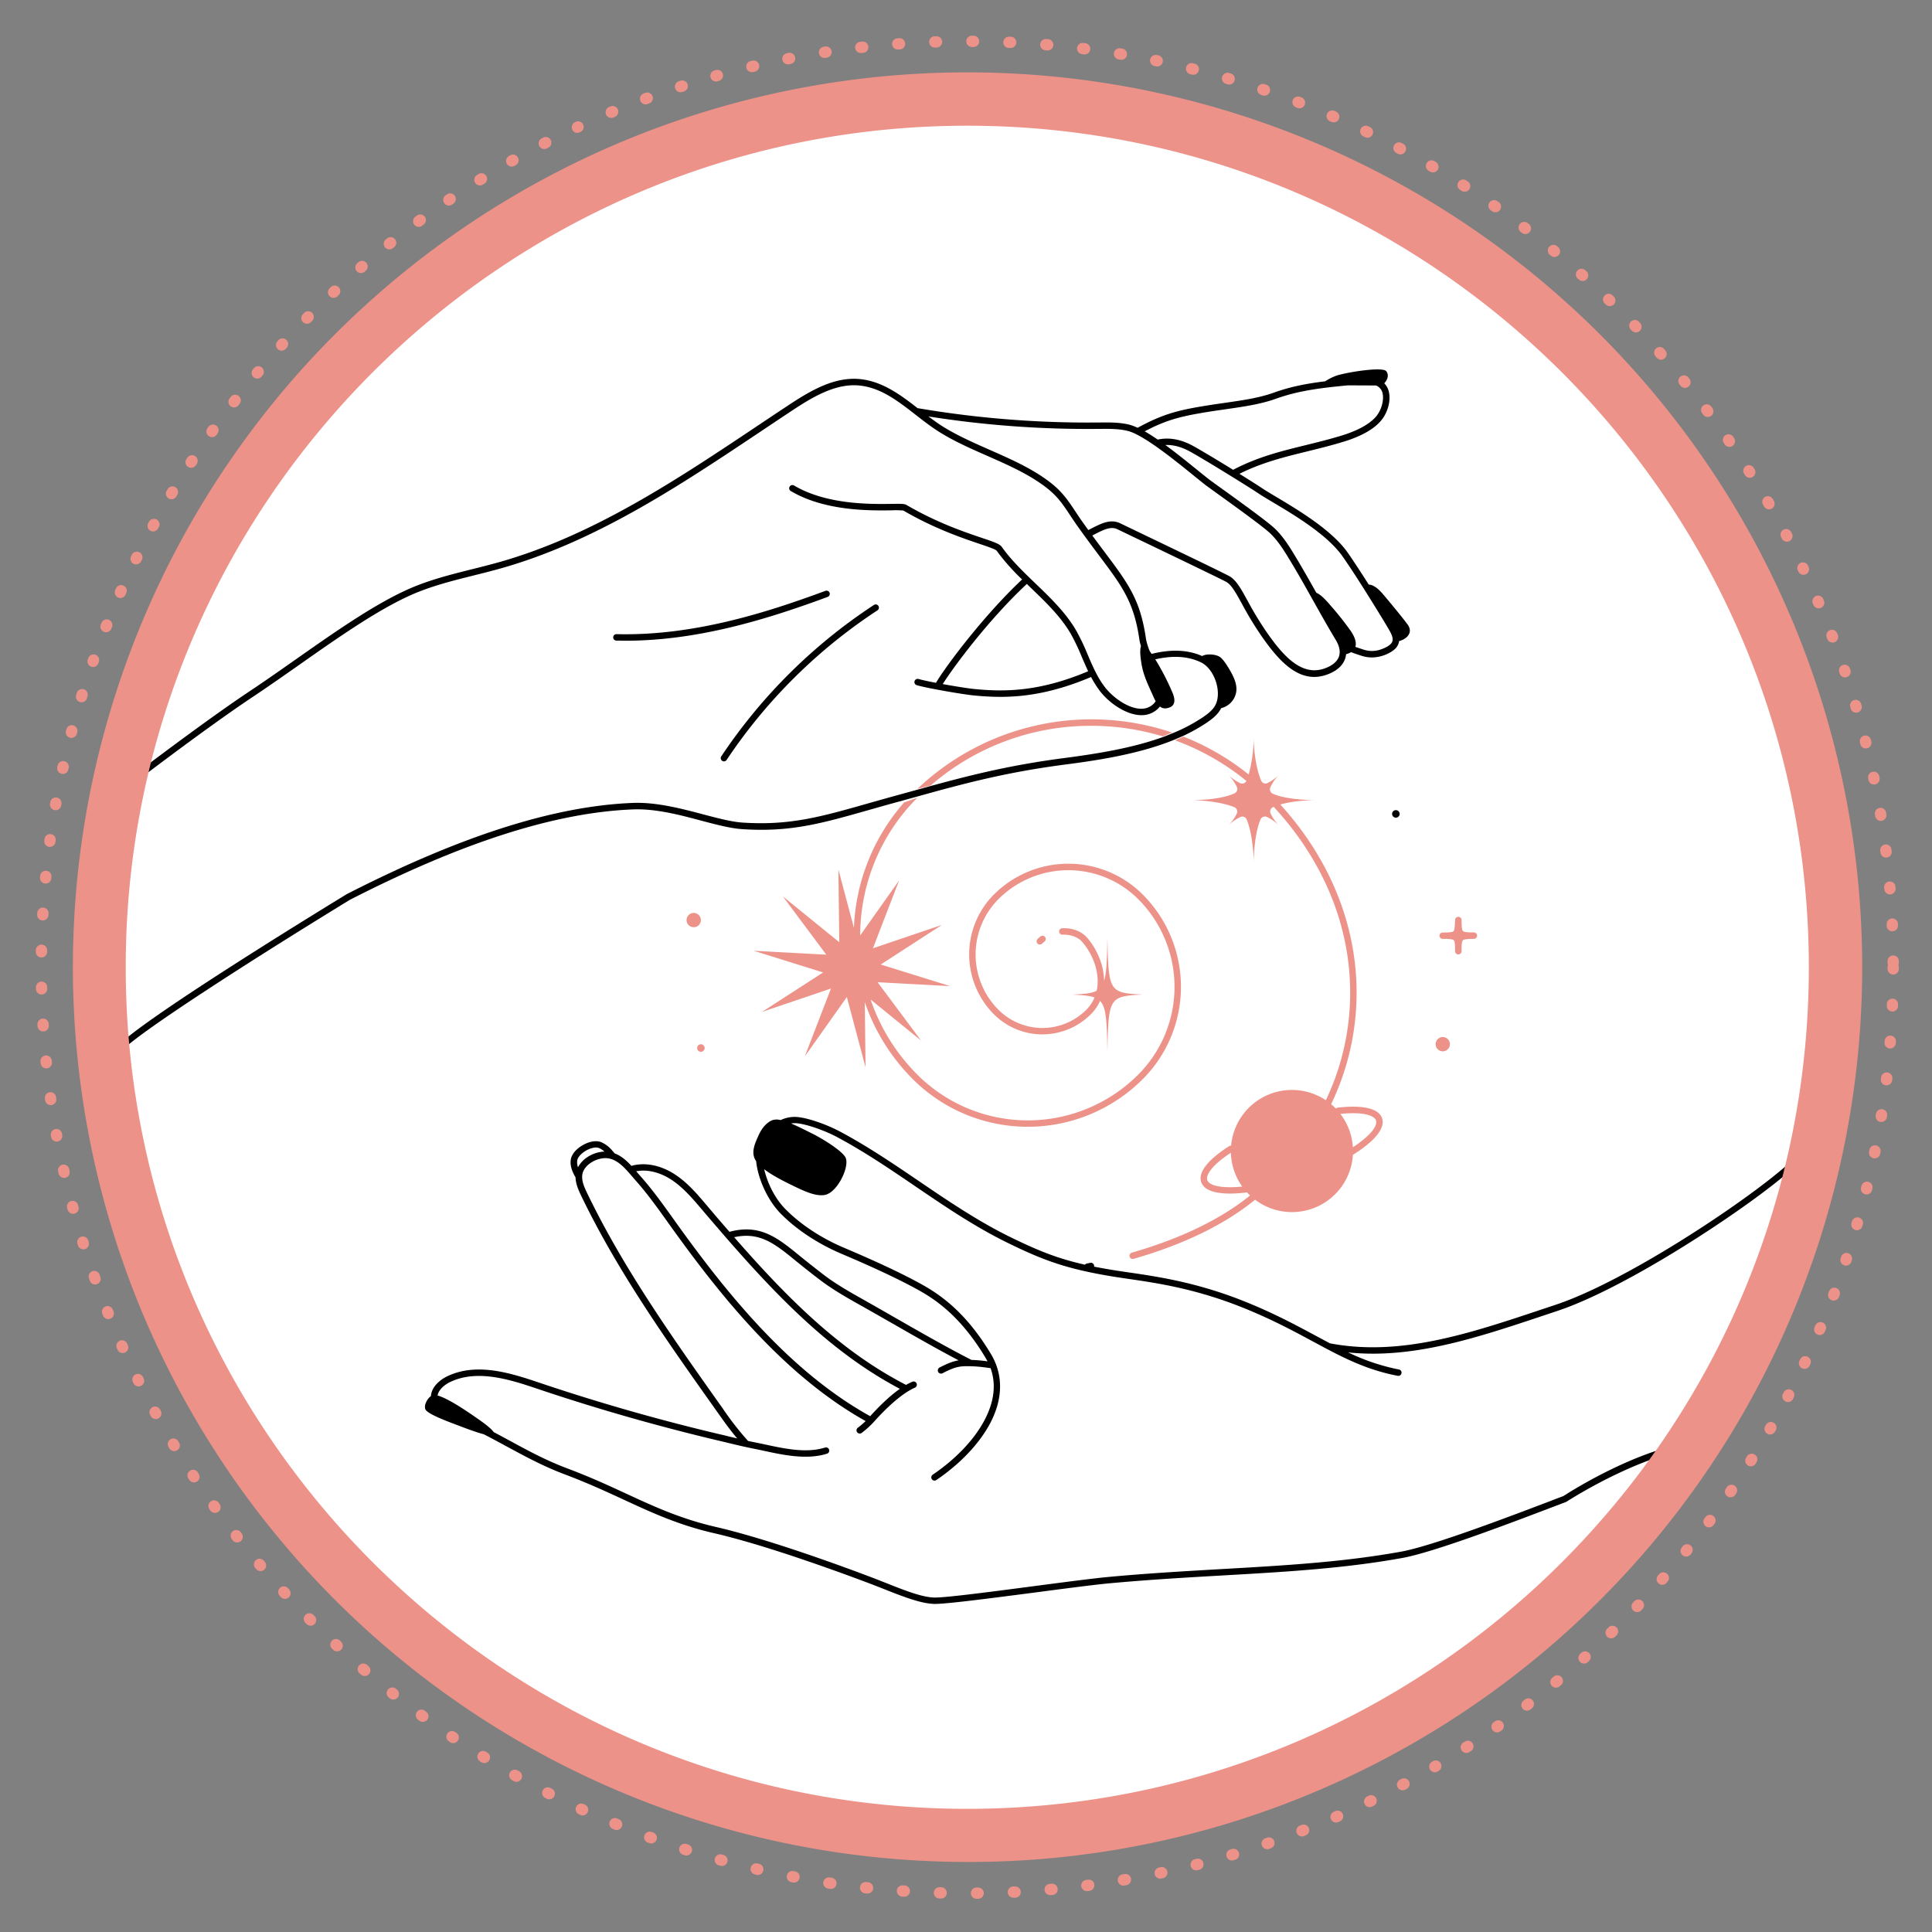 <svg xmlns="http://www.w3.org/2000/svg" id="Capa_1" data-name="Capa 1" viewBox="0 0 1200 1200"><rect x="0" y="0" width="1200" height="1200" fill="#808080" stroke="none"/><defs><style>.cls-1{fill:#fff;}.cls-2{fill:#ed9289;}</style></defs><circle class="cls-1" cx="597.69" cy="596.8" r="539.2"></circle><path class="cls-2" d="M646.27,581.63a23.29,23.29,0,0,0-1.83,1.62,2,2,0,0,0,0,2.82,2,2,0,0,0,1.43.61,2,2,0,0,0,1.4-.57,19.3,19.3,0,0,1,1.52-1.35,2,2,0,0,0-2.49-3.13Z"></path><path d="M512.66,367c-37.79,14-82.76,28.07-129.74,26.88a2,2,0,1,0-.1,4c1.9,0,3.8.08,5.7.08,45.57,0,88.9-13.67,125.53-27.2a2,2,0,1,0-1.39-3.75Z"></path><path d="M448,469.78a2,2,0,0,0,.56,2.77,2,2,0,0,0,1.1.34,2,2,0,0,0,1.67-.9A330.19,330.19,0,0,1,545,379.1a2,2,0,1,0-2.19-3.35A334.31,334.31,0,0,0,448,469.78Z"></path><path class="cls-2" d="M561.57,498.43a125.17,125.17,0,0,0-31.18,77.87l-9.65-36.24.56,45.18-35.07-28.49,27,36.22-45.11-2.44L511.27,604,473.34,628.5,516.13,614l-16.26,42.15L526,619.28l11.62,43.66-.5-40.53A124.91,124.91,0,0,0,567,670.32a101,101,0,0,0,142.74,0,81.13,81.13,0,0,0,0-114.75,65.38,65.38,0,0,0-92.37,0,52.71,52.71,0,0,0,0,74.46,42.56,42.56,0,0,0,60.13,0,27.59,27.59,0,0,0,5.76-8.31c3.9,4,4.22,12.51,4.57,31.33.64-33.45,1.15-34.29,21.86-35.31-20.71-1-21.22-1.86-21.86-35.31-.25,13.55-.49,21.75-2.06,26.78-.09-9.58-4.23-19.38-10.42-26.66-3.47-4.08-9.3-6.33-15.6-6a2,2,0,0,0,.19,4c5-.25,9.73,1.53,12.36,4.63,7,8.19,11.11,19.88,8.86,30.17-3.17,1.72-7.94,2.06-15.18,2.42,6.29.31,10.71.61,13.85,1.81a23.68,23.68,0,0,1-5.15,7.65,38.57,38.57,0,0,1-54.48,0,48.7,48.7,0,0,1,0-68.8,61.38,61.38,0,0,1,86.71,0,77.13,77.13,0,0,1,0,109.1,97,97,0,0,1-137.08,0,120.91,120.91,0,0,1-29.08-46.7l31.33,25.46-27-36.22,45.11,2.43-43.14-13.42L585,574.5,542.2,589l16.26-42.16L534.28,581a121.22,121.22,0,0,1,35.57-85.58Z"></path><path d="M751.47,410.38a8.5,8.5,0,0,1,3.92.85c1.46.91,4.92,6.45,6.55,9.75s2.18,5.56,2,7.73a8.35,8.35,0,0,1-3.81,6.05,27.87,27.87,0,0,0-8.63-24.38Z"></path><path class="cls-2" d="M728,455a156.94,156.94,0,0,0-158.21,35l8.24-2.08.69-.6a151.41,151.41,0,0,1,99-36.5,153.22,153.22,0,0,1,44.57,6.58Z"></path><path class="cls-2" d="M858.39,694.45c-2.13-6-11.93-8.29-27.59-6.46a2.06,2.06,0,0,0-1.13.53,36.66,36.66,0,0,0-2.89-2.69,159.4,159.4,0,0,0,15.66-61.91c2.06-44.68-14.65-88.44-47.21-124.22,7.48-2.16,16.75-2.73,22.45-2.73-6.61,0-19.76-.63-27.13-4a3,3,0,0,1-1.46-4.06,27.13,27.13,0,0,1,5.67-8,27.66,27.66,0,0,1-7.59,5.5A2.86,2.86,0,0,1,783.4,485c-3.45-7.92-4.71-20-4.71-27a91.64,91.64,0,0,1-3.1,23.08A155.54,155.54,0,0,0,735,457.51l-5.19,2.32a151.66,151.66,0,0,1,44.33,25.22,2.91,2.91,0,0,1-3.75,1.45,27.44,27.44,0,0,1-7.78-5.59,27.12,27.12,0,0,1,5.71,8.06,3,3,0,0,1-1.59,3.82c-7.72,3.52-20.26,4.18-27,4.18,6.72,0,19.29,1.2,26.9,4.38a2.92,2.92,0,0,1,1.64,3.84,27.45,27.45,0,0,1-5.62,7.85,27.26,27.26,0,0,1,7.85-5.62,2.93,2.93,0,0,1,3.85,1.63c3.21,7.65,4.36,20.19,4.36,26.91,0-6.68.94-19.43,4.23-27a3,3,0,0,1,3.83-1.61,27.22,27.22,0,0,1,8,5.69,27.3,27.3,0,0,1-5.64-7.89,3,3,0,0,1,1.61-3.84l.38-.16c32.6,35.22,49.36,78.46,47.33,122.58a155.11,155.11,0,0,1-14.94,59.64,37.93,37.93,0,0,0-58.84,28.21,2.07,2.07,0,0,0-1.2.3c-13.32,8.45-19.48,16.4-17.36,22.4,1.77,5,8.54,7.07,17.84,7.07a84.7,84.7,0,0,0,10.59-.74c.61.67,1.25,1.31,1.91,1.92-18.32,14.8-43,26.75-73.42,35.5a2,2,0,0,0,.55,3.93,2.16,2.16,0,0,0,.56-.08c31.26-9,56.62-21.35,75.42-36.72a37.93,37.93,0,0,0,60.76-27.88C852.76,709.54,860.77,701.16,858.39,694.45ZM749.87,733c-1-2.83,2.29-8.93,14.65-17a38.12,38.12,0,0,0,7.06,21C759.3,738.22,751.19,736.65,749.87,733Zm90.43-20.36a37.91,37.91,0,0,0-7.76-20.75c14.67-1.53,21.08,1.12,22.08,3.94C855.94,699.49,850.62,705.82,840.3,712.59Z"></path><path d="M874.2,387.78c-3.42-4.57-8.83-11.2-15.24-18.78-2.83-3.35-6-5.85-8.82-5.91-6.12-9.67-12.07-18.56-14-21.15C825.75,328.33,806,316.59,793,308.82c-3.7-2.21-6.91-4.11-9.16-5.63-2.62-1.75-7.92-5.11-14-8.9,14-7,27.64-10.36,42-13.89,7.48-1.84,15.22-3.74,23.27-6.23,7.63-2.36,17.84-6.62,23.19-13.54,3.77-4.88,5.55-11.69,4.42-16.95a11.06,11.06,0,0,0-2.94-5.59c2.16-2.35,3.08-5.31,1.18-7.6-2.05-2.47-20.23-.09-30.18,2.59a34.73,34.73,0,0,0-7.7,3.75c-11.22,1.38-21.37,3.27-31.73,7-9.18,3.31-19.13,4.74-30.64,6.4-5.08.73-10.33,1.49-16,2.47-16,2.78-24.38,5.61-38.13,13a29.55,29.55,0,0,0-5-1.89c-6.07-1.52-12.34-1.46-18.41-1.39h-.91a630.31,630.31,0,0,1-112-8.86H570c-10.47-8.14-21.36-16.31-34.93-18-16.29-2-31.41,6.9-45.49,16.22q-9.37,6.19-18.74,12.48c-50.4,33.68-102.51,68.5-161.15,85-5.4,1.52-11,2.91-16.33,4.25-13.23,3.31-26.9,6.73-39.62,12.39-21.33,9.49-46,26.79-69.82,43.52-9.46,6.64-19.24,13.51-28.69,19.8-32.34,21.53-83.41,60.88-83.92,61.28a2,2,0,0,0-.37,2.8,2,2,0,0,0,1.59.78,2,2,0,0,0,1.22-.42c.51-.39,51.47-39.66,83.7-61.11,9.49-6.32,19.29-13.2,28.77-19.86,23.68-16.62,48.17-33.81,69.14-43.14,12.4-5.52,25.91-8.89,39-12.16,5.4-1.35,11-2.75,16.45-4.28,59.24-16.66,111.62-51.66,162.28-85.51q9.36-6.27,18.72-12.48c13.47-8.9,27.86-17.44,42.79-15.58,12.95,1.62,23.2,9.59,34,18,4.69,3.65,9.54,7.42,14.63,10.64,9.17,5.8,19.69,10.43,29.87,14.91,13.06,5.75,26.57,11.69,37.28,20.15,6.61,5.21,10,10.3,14.26,16.74,1.33,2,2.7,4.08,4.28,6.3,1.67,2.37,3.27,4.59,4.81,6.71l0,0c3.29,4.52,6.31,8.55,9.08,12.24,14.35,19.15,21.55,28.76,24.92,52.22a26.6,26.6,0,0,0,.94,3.84c-.53,1.55-.6,4.45-.06,8.42,1,7.74,2.89,12.23,7,21.22.57,1.24,1.28,3,2.2,4.64a10.52,10.52,0,0,1-8.5,4.64c-7.91.28-17.67-6.58-22.84-13.17-4.72-6-7.71-13-10.87-20.39a135.68,135.68,0,0,0-7.12-14.93c-6.51-11.24-16.1-20.45-25.38-29.36-7.41-7.12-15.08-14.48-20.86-22.66-1.27-1.8-4.6-3-12.68-5.71-11.07-3.75-27.81-9.42-46.61-20.4-1.18-.69-3.15-.7-9.23-.62-13,.19-40.18.56-60.41-11.35a2,2,0,1,0-2,3.45c21.2,12.48,49.09,12.09,62.5,11.9a56.91,56.91,0,0,1,7.26.13c19.1,11.15,36.71,17.11,47.24,20.67,4.88,1.66,9.94,3.37,10.69,4.24a133.71,133.71,0,0,0,15.84,17.9C610.26,383,586.63,415,581.35,424.12c-4.65-.9-8.71-1.76-10.81-2.39a2,2,0,1,0-1.14,3.84c6.28,1.86,28.2,5.64,34.81,6.31a168.36,168.36,0,0,0,17.1.95c15.64,0,33.67-2.71,56.37-12.33a60.69,60.69,0,0,0,5.73,9c5.92,7.56,16.8,15,26.14,14.7a14.35,14.35,0,0,0,10.91-5.39,4.76,4.76,0,0,0,3.68,1.15c8.49-1,4.42-9,3.56-11a151.4,151.4,0,0,0-10.14-19.43c11.1-2.55,20.41-1.94,28.38,1.87,3.91,1.87,7.35,6.25,9.19,11.71s1.75,10.95-.21,14.77c-1.62,3.15-4.7,5.52-7.78,7.6a104.11,104.11,0,0,1-18.27,9.72L723,457.55c-18.79,6.87-40.43,10.48-61.7,13.25-33.45,4.35-57.88,10.47-83.92,17.59L569,490.71l-3.27.9-10.63,2.93c-5.84,1.6-11.2,3.13-16.39,4.6-29,8.24-48.18,13.69-77.38,11.79-6.93-.45-15.54-2.73-24.67-5.14-13.56-3.58-28.94-7.65-43.61-7.08-48.63,1.89-106.71,20.39-177.54,56.58l-.13.07c-14,8.56-137.42,84-144.53,97a2,2,0,0,0,3.5,1.93c5-9.07,88.25-62,143.05-95.45,70.27-35.89,127.78-54.24,175.81-56.1,14.07-.55,29.14,3.44,42.43,7,9.32,2.46,18.12,4.79,25.43,5.26,29.89,2,49.32-3.57,78.73-11.93,5.18-1.47,10.54-3,16.36-4.59l7.27-2,7.62-2.11c28.79-8,54.47-14.8,90.81-19.53,23.26-3,47-7.05,67.16-15.23l5.33-2.29a106,106,0,0,0,15.07-8.38c3.52-2.39,7.06-5.14,9.09-9.1v0a12.39,12.39,0,0,0,9.4-10.64c.36-3.78-1.07-7.27-2.36-9.88,0-.1-4.75-9.34-8-11.37-2.47-1.54-7.79-2.13-10.91-.47-8.92-3.93-19.2-4.36-31.34-1.33-.38-.56-.76-1.13-1.15-1.68a37.17,37.17,0,0,1-2.33-7.47c-3.51-24.47-10.92-34.36-25.68-54.05-2.38-3.16-4.94-6.58-7.7-10.35l1.23-.62c5.73-2.94,10.24-5.26,14.39-3.25l7.65,3.68c16.72,8,55.87,26.8,59.92,29,3.23,1.78,6,6.77,9.78,13.66a211.67,211.67,0,0,0,12.22,20.12c9.31,13.33,19.65,25.26,32.65,25.26a23,23,0,0,0,7.62-1.34c6-2.06,9.95-5.44,11.52-9.78a12.05,12.05,0,0,0,.66-3,10.67,10.67,0,0,0,3.1-1.27c1.9.77,3.88,1.41,6.2,2.16l.38.13a20.7,20.7,0,0,0,6.38,1,23.15,23.15,0,0,0,10.8-2.84c3.2-1.68,5.1-3.67,5.81-6.11a7.2,7.2,0,0,0,.24-1.21C873.38,397.14,878.16,393.08,874.2,387.78ZM604.61,427.9c-3.45-.35-11.49-1.63-19.06-3,5.92-9.47,27.82-39.42,52.22-62.19l2.65,2.55c9.08,8.72,18.46,17.73,24.69,28.47a133.58,133.58,0,0,1,6.9,14.5c1.24,2.89,2.5,5.81,3.87,8.69C645.41,429.8,623.62,429.83,604.61,427.9ZM745.39,256.65c5.6-1,10.82-1.72,15.87-2.45,11.73-1.69,21.86-3.15,31.43-6.6,14-5,27.71-6.64,44.48-8.25l17.5.08a7.67,7.67,0,0,1,.77.36,6.63,6.63,0,0,1,3.35,4.73c.86,4-.68,9.79-3.67,13.67-5,6.41-15.42,10.37-21.21,12.16-7.94,2.45-15.62,4.34-23,6.16-15.34,3.77-29.83,7.33-45,15.3l0,0c-9.38-5.78-19.62-11.95-24.65-14.72-7.73-4.26-15-5.58-22.19-4.06-2.79-1.92-5.52-3.66-8.08-5.13C722.81,261.74,730.82,259.18,745.39,256.65Zm86.22,151.24c-1.45,4-5.73,6.21-9.07,7.36-14.17,4.91-25.52-7.88-35.68-22.43a208.59,208.59,0,0,1-12-19.76c-4.12-7.48-7.11-12.89-11.35-15.23s-43.37-21.1-60.12-29.14c-4-1.93-6.82-3.27-7.63-3.67-6-2.88-11.78.12-18,3.29-.59.3-1.2.6-1.79.91-1.22-1.69-2.48-3.44-3.77-5.27-1.54-2.17-2.89-4.22-4.21-6.2-4.29-6.47-8-12.07-15.11-17.67-11.12-8.77-24.86-14.82-38.15-20.67-10-4.42-20.42-9-29.35-14.63-3-1.88-5.86-4-8.71-6.12a634.77,634.77,0,0,0,105.57,7.74h.9c5.82-.06,11.83-.13,17.4,1.27,9.74,2.46,29.17,18.21,40.78,27.62,3.5,2.84,6.26,5.08,8,6.39,1.6,1.17,4,2.89,6.83,4.94,10.73,7.73,28.69,20.68,32.91,24.75,5,4.85,8.76,11,12.37,17,5,8.21,9.72,16.68,14.31,24.87,4.38,7.82,8.92,15.9,13.66,23.78C832,401.19,832.71,404.85,831.61,407.89Zm33.25-9.65c-.39,1.34-1.64,2.55-3.82,3.69-4.86,2.55-9.47,3.06-14.1,1.56l-.38-.12c-1.78-.58-3.31-1.08-4.74-1.61a5.74,5.74,0,0,0,.26-1.31c.23-3.08-1.57-6.35-3.34-8.88A192.16,192.16,0,0,0,826.36,376c-2.56-3-5.85-6.64-8.74-7.79-4.09-7.27-8.29-14.69-12.68-22-3.74-6.19-7.61-12.59-13-17.8-4.42-4.27-21.82-16.81-33.34-25.11-2.83-2-5.21-3.76-6.81-4.93s-4.44-3.47-7.9-6.27c-5.81-4.71-13-10.53-20.08-15.71,5-.19,10.05,1.19,15.44,4.15,8.88,4.89,35.54,21.34,42.34,25.9,2.35,1.58,5.59,3.51,9.35,5.74,12.79,7.62,32.11,19.12,42,32.11,2.06,2.71,8.62,12.54,15.11,22.88,6.22,9.9,13,20.92,15.32,25.08C864.79,394.86,865.29,396.8,864.86,398.24Z"></path><path d="M1122.06,713.23a2,2,0,0,0-2.75.63c-9.7,15.46-102.47,79.75-153.08,96.56l-8.45,2.82c-45.31,15.14-88.12,29.44-131.73,21.12l-2.26-1.2-6.53-3.49C804.49,822.8,790,815,771.12,807.59c-28.59-11.22-52.43-14.7-69.84-17.24-3.75-.54-7.3-1.06-10.58-1.61-4-.66-7.68-1.33-11.15-2a2,2,0,0,0-2.35-2.37l-2.15.43a2,2,0,0,0-1.18.73c-17.32-3.92-29.09-8.78-45.63-16.81-20.4-9.92-39.17-22.68-57.32-35-15.73-10.69-32-21.75-49.39-31-6.78-3.62-18.13-8-25.79-8.87a20.1,20.1,0,0,0-10.89,1.87,8.94,8.94,0,0,0-5,0c-4.17,1.61-7.09,5.74-8.86,9.84-1.68,3.89-4.63,9.58-2,14.57q.3.54.66,1.08c1.09,10.84,7.06,24.17,15.14,32.45,9.7,9.93,23.15,18.84,37.87,25.09,20.47,8.68,36,16,47.55,22.38s26.8,17,41.85,42.07q.69,1.17,1.29,2.34l-.14,0a85.56,85.56,0,0,0-9.74-.86l-.06,0c-15.89-8.13-32-17.39-47.66-26.35-6.37-3.66-13-7.44-19.39-11.06-8.35-4.7-17-9.56-24.68-15.43-5.21-4-10.66-8.3-17.16-13.6-13.08-10.68-23.73-17.88-41.44-13.14q-7-8-14-16.33l-.11-.13c-5.83-6.88-11.87-14-19.58-19.07-8.91-5.87-18.82-7.84-27.21-5.42-3-3.29-6.32-6.24-10.45-7.78a2.19,2.19,0,0,0-.29-.41l-.9-1a18.91,18.91,0,0,0-7-5.49c-3.09-1.29-7.46-.59-11.69,1.87s-6.95,5.85-7.36,9.13.54,6.67,3,10.83c.08,3.92,1.72,7.69,3.43,11.27,22.58,46.92,53.1,90,82.61,131.63l2,2.81c4.08,5.77,7.73,10.94,12.36,16.42l-4.25-1c-1.9-.46-3.95-1-6.37-1.53-37.52-8.85-75.08-19.57-111.62-31.86-17.41-5.86-39.06-13.14-57.71-4.28-4.78,2.27-9.93,6.74-10.28,12.39-2.68,1.87-4.72,6.51-3.21,8.6,2.26,3.14,15.65,7.9,21.88,10.28,3.5,1.33,9.57,3.61,14.2,4.83,5.07,2.61,9.82,5.18,14.49,7.71,11.59,6.28,22.55,12.22,36.21,17.36s25.22,10.47,36.26,15.57c17.51,8.1,34.06,15.75,56.07,20.8,33.45,7.68,81.9,25.7,96,31,3.22,1.22,6.36,2.46,9.4,3.66,12.29,4.85,22.9,9,31.27,9.26h.53c7.69,0,35-3.58,61.39-7,19.23-2.53,37.4-4.92,47.05-5.81,24.44-2.25,47.69-3.58,70.18-4.87,38.9-2.22,75.65-4.32,111.74-10.88,19.6-3.56,67.67-21.87,93.5-31.71l8.06-3.06a1.79,1.79,0,0,0,.39-.2c.52-.34,52.44-34,89.7-33.9a2,2,0,0,0,2-2,2,2,0,0,0-2-2h-.31c-37.66,0-87.42,31.84-91.41,34.44-2.27.85-4.92,1.86-7.87,3-25.71,9.79-73.56,28-92.8,31.5-35.84,6.52-72.47,8.62-111.25,10.83-22.52,1.29-45.81,2.62-70.32,4.88-9.73.9-27.93,3.29-47.2,5.82-25.65,3.37-54.71,7.18-61.29,7-7.67-.2-18-4.27-29.91-9-3.06-1.21-6.21-2.45-9.44-3.68-14.12-5.36-62.79-23.46-96.49-31.2-21.6-5-38-12.52-55.29-20.53-11.09-5.13-22.57-10.43-36.52-15.68-13.41-5-24.25-10.92-35.72-17.14-3.39-1.84-6.82-3.69-10.38-5.57-1.66-2.56-7.46-6.57-9.5-8-6.57-4.61-18.48-12.82-25.29-14.68.6-3.49,4.14-6.64,7.91-8.43,17.19-8.17,38-1.17,54.71,4.46,36.66,12.33,74.34,23.09,112,32,2.41.56,4.45,1.06,6.35,1.52,5.14,1.25,9.2,2.23,16.72,3.74q2.59.52,5.37,1.13c11.71,2.52,26.29,5.65,38.72,1.74a2,2,0,1,0-1.2-3.81c-11.42,3.58-24.84.7-36.68-1.84-1.86-.4-3.67-.79-5.42-1.14-2.13-.43-4-.81-5.66-1.17a188.54,188.54,0,0,1-15.75-20.24l-2-2.81c-29.41-41.52-59.83-84.44-82.26-131.06-1.64-3.41-3.09-6.75-3-10v-.06a10,10,0,0,1,.13-1.44c.45-2.61,2.29-5.13,5.17-7.09,3.52-2.38,8-3.45,11.49-2.71,5.74,1.21,10,6.2,14.13,11,.76.89,1.52,1.77,2.28,2.63,7.17,8.06,13.59,17,19.8,25.72l1.58,2.21c31.7,44.26,70.9,93.22,121.5,121.53a53.55,53.55,0,0,1-4.89,4.16,2,2,0,1,0,2.45,3.17,55.61,55.61,0,0,0,8.14-7.49c5.37-6,15.78-16.61,25-20.65a2,2,0,0,0-1.6-3.66,36.71,36.71,0,0,0-4,2c-40.9-21.07-73.53-53.7-106.76-91.74,14.77-3.25,23.94,3,36,12.84,6.53,5.33,12,9.68,17.27,13.68,7.91,6,16.67,11,25.14,15.74,6.41,3.61,13,7.38,19.36,11,13.64,7.82,27.68,15.88,41.64,23.22-3.53.58-6.89,1.91-11.84,4.46a2,2,0,0,0,.92,3.78,2,2,0,0,0,.91-.22c7.05-3.64,10.18-4.5,16-4.38a84.38,84.38,0,0,1,11.31.87c.85.12,1.68.23,2.54.32,3.56,10,2.31,20.83-3.78,32.36-6.36,12.07-17.79,24.09-32.16,33.85a2,2,0,1,0,2.25,3.31c14.9-10.12,26.78-22.65,33.45-35.29s7.94-25.29,3.6-36.56a2,2,0,0,0-.22-.55,39.59,39.59,0,0,0-2.85-5.77c-15.54-25.92-31.32-36.87-43.34-43.52-11.65-6.45-27.33-13.83-47.93-22.56C510,769,497,760.38,487.65,750.81c-6.56-6.71-11.08-16.25-13-24.59,3.25,2.52,8.09,5.43,15.55,9.1,8.74,4.3,16.15,7.93,22.05,6.89,8-1.41,15.84-18.16,12.82-23.43-2.5-4.37-14.41-11.59-20.14-14.47-5.27-2.64-9.79-4.91-13.59-6.51a15.17,15.17,0,0,1,4-.08c7.18.85,17.91,5,24.38,8.43,17.21,9.19,33.38,20.18,49,30.82,18.27,12.43,37.16,25.27,57.82,35.31C647.8,782.64,662,788,690.05,792.69c3.32.55,6.88,1.07,10.65,1.62,18.18,2.65,40.8,6,69,17,18.66,7.33,33,15,45.71,21.87,2.22,1.19,4.39,2.36,6.54,3.5,14,7.46,28.12,14.43,46.2,17.86a2,2,0,0,0,2.34-1.59,2,2,0,0,0-1.59-2.34A128.79,128.79,0,0,1,837.37,840a149.17,149.17,0,0,0,15.35.79c35.14,0,69.93-11.63,106.33-23.79l8.44-2.82c22.36-7.43,56.07-25.33,92.48-49.11,32.33-21.11,57.53-40.85,62.72-49.13A2,2,0,0,0,1122.06,713.23Zm-757.44,5.62A16.92,16.92,0,0,0,359,725a9,9,0,0,1-.48-4.13c.24-2,2.41-4.43,5.4-6.17s6.26-2.42,8.15-1.63a11.34,11.34,0,0,1,3.31,2.18A21.18,21.18,0,0,0,364.62,718.85ZM558.93,862.63c-6.85,4.82-13.48,11.47-18.43,17C490.16,851.73,451,802.86,419.4,758.7l-1.58-2.21c-6.27-8.76-12.75-17.82-20.06-26-.74-.84-1.48-1.7-2.23-2.57l-.36-.42c6.86-1.32,14.76.57,22,5.36s13.09,11.66,18.74,18.32l.11.13C475.14,797.35,511.46,837.58,558.93,862.63Z"></path><path class="cls-2" d="M896.13,583.15c3.16,0,6.06.07,6.84.86s.82,3.43.82,6.81a2,2,0,1,0,4,0c0-3.35.06-6,.84-6.77s3.69-.9,6.83-.9a2,2,0,0,0,0-4c-3.26,0-6-.06-6.77-.84s-.83-3.32-.9-6.86a2,2,0,0,0-4,0c-.14,3.44-.26,6.16-1,6.93s-3.45.81-6.68.81a2,2,0,0,0,0,4Zm9.66-2.12.09.1-.09.08-.09-.09Z"></path><path class="cls-2" d="M435.32,653.29A2.34,2.34,0,1,0,433,651,2.35,2.35,0,0,0,435.32,653.29Z"></path><path d="M867,503.19a2.34,2.34,0,1,0,2.34,2.34A2.34,2.34,0,0,0,867,503.19Z"></path><path class="cls-2" d="M435.32,571.49a4.44,4.44,0,1,0-4.43,4.43A4.43,4.43,0,0,0,435.32,571.49Z"></path><path class="cls-2" d="M896.13,653a4.44,4.44,0,1,0-4.44-4.43A4.43,4.43,0,0,0,896.13,653Z"></path><path class="cls-2" d="M600.8,1156.5A555.84,555.84,0,0,1,384.49,88.77,555.84,555.84,0,0,1,817.11,1112.82,552.28,552.28,0,0,1,600.8,1156.5Zm0-1078.41C312.58,78.09,78.09,312.58,78.09,600.8s234.49,522.7,522.71,522.7S1123.5,889,1123.5,600.8,889,78.09,600.8,78.09Z"></path><path class="cls-2" d="M606.51,1179.38a3.5,3.5,0,0,1,0-7h1a3.5,3.5,0,1,1,.08,7h-1Zm-22-.19h-.1l-1,0a3.5,3.5,0,0,1,.2-7l1,0a3.5,3.5,0,0,1-.1,7Zm45-.48a3.5,3.5,0,0,1-.17-7l1,0a3.5,3.5,0,0,1,.36,7l-1,0Zm-67.94-.62h-.24l-1-.07a3.5,3.5,0,1,1,.48-7l1,.06a3.5,3.5,0,0,1-.23,7Zm90.87-1a3.5,3.5,0,0,1-.31-7l1-.09a3.5,3.5,0,0,1,.63,7l-1,.09Zm-113.77-1a2.42,2.42,0,0,1-.38,0l-1-.1a3.5,3.5,0,0,1,.76-7l1,.1a3.5,3.5,0,0,1-.37,7Zm136.63-1.46a3.5,3.5,0,0,1-.45-7l1-.13a3.5,3.5,0,0,1,.91,6.94l-1,.13Zm-159.44-1.45a3.12,3.12,0,0,1-.52,0l-1-.14a3.5,3.5,0,0,1,1-6.93l1,.15a3.5,3.5,0,0,1-.51,7Zm182.18-2a3.5,3.5,0,0,1-.59-7l1-.17a3.5,3.5,0,0,1,1.19,6.9l-1,.17A4,4,0,0,1,698,1171.23Zm-204.85-1.87a3.68,3.68,0,0,1-.66-.06l-1-.19a3.5,3.5,0,1,1,1.31-6.88l1,.19a3.5,3.5,0,0,1-.65,6.94Zm227.43-2.45a3.5,3.5,0,0,1-.72-6.92l1-.21a3.5,3.5,0,0,1,1.46,6.85l-1,.21A3.61,3.61,0,0,1,720.61,1166.91Zm-249.93-2.28a3.7,3.7,0,0,1-.8-.09l-1-.23a3.5,3.5,0,1,1,1.58-6.82l1,.23a3.5,3.5,0,0,1-.78,6.91ZM743,1161.7a3.5,3.5,0,0,1-.86-6.9l1-.24a3.5,3.5,0,1,1,1.74,6.78l-1,.25A3.7,3.7,0,0,1,743,1161.7ZM448.38,1159a3.3,3.3,0,0,1-.92-.13l-1-.26a3.5,3.5,0,1,1,1.86-6.75l1,.26a3.5,3.5,0,0,1-.93,6.88Zm316.79-3.42a3.5,3.5,0,0,1-1-6.85l1-.29a3.5,3.5,0,0,1,2,6.71l-1,.29A3.89,3.89,0,0,1,765.17,1155.58Zm-338.84-3.1a3.61,3.61,0,0,1-1.06-.17l-1-.31a3.5,3.5,0,0,1,2.13-6.67l1,.31a3.5,3.5,0,0,1-1.07,6.84Zm360.74-3.9a3.5,3.5,0,0,1-1.14-6.81l1-.33a3.5,3.5,0,1,1,2.27,6.62l-.95.33A3.39,3.39,0,0,1,787.07,1148.58ZM404.5,1145a3.32,3.32,0,0,1-1.19-.21l-.95-.34a3.5,3.5,0,1,1,2.4-6.58l.94.34a3.5,3.5,0,0,1-1.2,6.79Zm404.17-4.34a3.5,3.5,0,0,1-1.26-6.77l.92-.36a3.5,3.5,0,1,1,2.54,6.52l-.94.37A3.48,3.48,0,0,1,808.67,1140.7Zm-425.67-4a3.43,3.43,0,0,1-1.33-.26l-.93-.39a3.5,3.5,0,1,1,2.66-6.47l.92.38a3.5,3.5,0,0,1-1.32,6.74ZM829.88,1132a3.5,3.5,0,0,1-1.4-6.71l.91-.4a3.5,3.5,0,0,1,2.8,6.42l-.91.4A3.48,3.48,0,0,1,829.88,1132Zm-468-4.4a3.47,3.47,0,0,1-1.46-.32l-.91-.42a3.5,3.5,0,0,1,2.92-6.36l.91.42a3.5,3.5,0,0,1-1.46,6.68Zm488.88-5.16a3.5,3.5,0,0,1-1.53-6.66l.89-.43a3.5,3.5,0,1,1,3.06,6.3l-.9.44A3.59,3.59,0,0,1,850.73,1122.42Zm-509.64-4.84a3.47,3.47,0,0,1-1.58-.38l-.9-.46a3.5,3.5,0,0,1,3.18-6.24l.89.45a3.5,3.5,0,0,1-1.59,6.63ZM871.18,1112a3.5,3.5,0,0,1-1.65-6.59l.87-.46a3.5,3.5,0,1,1,3.31,6.17l-.89.47A3.44,3.44,0,0,1,871.18,1112Zm-550.42-5.27a3.5,3.5,0,0,1-1.7-.44l-.88-.5a3.5,3.5,0,1,1,3.42-6.1l.87.49a3.5,3.5,0,0,1-1.71,6.55Zm570.45-5.94a3.5,3.5,0,0,1-1.78-6.52l.86-.5a3.5,3.5,0,0,1,3.55,6l-.86.51A3.47,3.47,0,0,1,891.21,1100.81Zm-590.32-5.69a3.46,3.46,0,0,1-1.82-.51l-.87-.53a3.5,3.5,0,0,1,3.67-6l.85.52a3.5,3.5,0,0,1-1.83,6.48Zm609.89-6.31a3.5,3.5,0,0,1-1.89-6.45l.83-.53a3.5,3.5,0,1,1,3.79,5.88l-.85.55A3.51,3.51,0,0,1,910.78,1088.81Zm-629.28-6.1a3.47,3.47,0,0,1-1.94-.59l-.84-.56a3.5,3.5,0,0,1,3.9-5.81l.83.55a3.5,3.5,0,0,1-1.95,6.41ZM929.86,1076a3.5,3.5,0,0,1-2-6.37l.82-.57a3.5,3.5,0,0,1,4,5.74l-.82.57A3.46,3.46,0,0,1,929.86,1076Zm-667.23-6.49a3.54,3.54,0,0,1-2.06-.67l-.81-.6a3.5,3.5,0,1,1,4.13-5.65l.8.59a3.5,3.5,0,0,1-2.06,6.33Zm685.79-7a3.5,3.5,0,0,1-2.12-6.28l.79-.6a3.5,3.5,0,1,1,4.25,5.56l-.8.61A3.51,3.51,0,0,1,948.42,1062.5Zm-704.12-6.87a3.5,3.5,0,0,1-2.17-.76l-.79-.62a3.51,3.51,0,0,1,4.36-5.49l.78.62a3.5,3.5,0,0,1-2.18,6.25Zm722.14-7.39a3.5,3.5,0,0,1-2.23-6.2l.76-.63a3.5,3.5,0,1,1,4.46,5.39l-.77.64A3.46,3.46,0,0,1,966.44,1048.24ZM226.55,1041a3.52,3.52,0,0,1-2.28-.84l-.76-.66a3.5,3.5,0,1,1,4.56-5.3l.76.64a3.5,3.5,0,0,1-2.28,6.16Zm757.32-7.73a3.5,3.5,0,0,1-2.33-6.11l.74-.66a3.5,3.5,0,0,1,4.67,5.21l-.75.67A3.47,3.47,0,0,1,983.87,1033.27Zm-774.48-7.59a3.52,3.52,0,0,1-2.38-.93l-.74-.69a3.5,3.5,0,0,1,4.78-5.12l.73.68a3.5,3.5,0,0,1-2.39,6.06Zm791.31-8.06a3.5,3.5,0,0,1-2.43-6l.71-.69a3.5,3.5,0,1,1,4.88,5l-.72.7A3.49,3.49,0,0,1,1000.7,1017.62Zm-807.84-7.92a3.51,3.51,0,0,1-2.48-1l-.71-.71a3.5,3.5,0,0,1,5-4.93l.7.71a3.51,3.51,0,0,1-2.49,6Zm824-8.4a3.5,3.5,0,0,1-2.53-5.91l.69-.72a3.5,3.5,0,1,1,5.07,4.82l-.69.73A3.5,3.5,0,0,1,1016.9,1001.3ZM177,993.07a3.49,3.49,0,0,1-2.58-1.13l-.68-.74a3.5,3.5,0,1,1,5.16-4.73l.67.74a3.49,3.49,0,0,1-2.57,5.86Zm855.46-8.72a3.5,3.5,0,0,1-2.63-5.81l.66-.75a3.5,3.5,0,0,1,5.26,4.62l-.66.76A3.52,3.52,0,0,1,1032.45,984.35Zm-870.66-8.52a3.53,3.53,0,0,1-2.68-1.23l-.64-.77a3.5,3.5,0,0,1,5.34-4.52l.65.76a3.49,3.49,0,0,1-2.67,5.76Zm885.52-9a3.51,3.51,0,0,1-2.72-5.71l.63-.77a3.5,3.5,0,0,1,5.44,4.4l-.63.78A3.52,3.52,0,0,1,1047.31,966.8Zm-900-8.79a3.5,3.5,0,0,1-2.77-1.35l-.61-.79a3.5,3.5,0,0,1,5.52-4.3l.61.79a3.49,3.49,0,0,1-2.75,5.65Zm914.17-9.35a3.46,3.46,0,0,1-2.09-.7,3.5,3.5,0,0,1-.71-4.9l.6-.8a3.5,3.5,0,1,1,5.61,4.19l-.61.8A3.47,3.47,0,0,1,1061.46,948.66Zm-927.95-9a3.52,3.52,0,0,1-2.85-1.46l-.58-.81a3.5,3.5,0,1,1,5.69-4.08l.58.8a3.51,3.51,0,0,1-2.84,5.55ZM1074.88,930a3.49,3.49,0,0,1-2.88-5.48l.57-.82a3.5,3.5,0,1,1,5.77,4l-.57.83A3.51,3.51,0,0,1,1074.88,930Zm-954.4-9.24a3.52,3.52,0,0,1-2.93-1.58l-.55-.83a3.5,3.5,0,1,1,5.85-3.85l.54.83a3.5,3.5,0,0,1-2.91,5.43Zm967.07-10a3.5,3.5,0,0,1-3-5.37l.52-.84a3.5,3.5,0,1,1,5.93,3.72l-.54.85A3.48,3.48,0,0,1,1087.55,910.75Zm-979.34-9.44a3.53,3.53,0,0,1-3-1.69l-.51-.86a3.5,3.5,0,1,1,6-3.61l.52.85a3.51,3.51,0,0,1-3,5.31ZM1099.44,891a3.45,3.45,0,0,1-1.74-.47,3.51,3.51,0,0,1-1.29-4.78l.5-.86a3.5,3.5,0,0,1,6.07,3.48l-.5.88A3.51,3.51,0,0,1,1099.44,891Zm-1002.7-9.6a3.51,3.51,0,0,1-3.07-1.81l-.48-.88a3.5,3.5,0,0,1,6.13-3.37l.48.87A3.49,3.49,0,0,1,98.42,881,3.4,3.4,0,0,1,96.74,881.43Zm1013.8-10.58a3.5,3.5,0,0,1-3.1-5.12l.46-.89a3.5,3.5,0,0,1,6.21,3.24l-.47.9A3.49,3.49,0,0,1,1110.54,870.85ZM86.07,861.11a3.52,3.52,0,0,1-3.14-1.93l-.44-.9a3.5,3.5,0,0,1,6.26-3.12l.45.89a3.5,3.5,0,0,1-1.57,4.69A3.37,3.37,0,0,1,86.07,861.11Zm1034.75-10.87a3.5,3.5,0,0,1-3.16-5l.43-.9a3.5,3.5,0,1,1,6.33,3l-.43.91A3.5,3.5,0,0,1,1120.82,850.24ZM76.22,840.4A3.5,3.5,0,0,1,73,838.33l-.41-.91A3.5,3.5,0,0,1,79,834.55l.4.91a3.5,3.5,0,0,1-3.19,4.94Zm1054.05-11.18a3.5,3.5,0,0,1-3.22-4.87l.39-.92a3.5,3.5,0,1,1,6.44,2.73l-.39.93A3.5,3.5,0,0,1,1130.27,829.22Zm-1063-9.91A3.51,3.51,0,0,1,64,817.12l-.37-.94a3.5,3.5,0,1,1,6.49-2.6l.38.92a3.5,3.5,0,0,1-1.94,4.55A3.36,3.36,0,0,1,67.22,819.31Zm1071.64-11.48a3.4,3.4,0,0,1-1.24-.23,3.49,3.49,0,0,1-2-4.51l.35-.93a3.5,3.5,0,1,1,6.55,2.46l-.36,1A3.5,3.5,0,0,1,1138.86,807.83Zm-1079.81-10a3.52,3.52,0,0,1-3.3-2.33l-.33-1A3.5,3.5,0,1,1,62,792.2l.34.94a3.52,3.52,0,0,1-3.3,4.68ZM1146.59,786.1a3.58,3.58,0,0,1-1.11-.18,3.49,3.49,0,0,1-2.22-4.42l.32-1a3.5,3.5,0,0,1,6.64,2.2l-.31,1A3.51,3.51,0,0,1,1146.59,786.1ZM51.75,776a3.5,3.5,0,0,1-3.34-2.46l-.3-1a3.5,3.5,0,0,1,6.69-2.07l.29,1A3.5,3.5,0,0,1,51.75,776Zm1101.66-11.87a3.25,3.25,0,0,1-1-.14,3.49,3.49,0,0,1-2.39-4.33l.27-1a3.5,3.5,0,0,1,6.73,1.93l-.28,1A3.5,3.5,0,0,1,1153.41,764.14ZM45.34,753.93A3.5,3.5,0,0,1,42,751.34l-.26-1a3.5,3.5,0,1,1,6.76-1.81l.26,1a3.51,3.51,0,0,1-2.47,4.29A3.61,3.61,0,0,1,45.34,753.93Zm1114-12a3.44,3.44,0,0,1-.83-.11,3.5,3.5,0,0,1-2.57-4.23l.24-1a3.5,3.5,0,0,1,6.8,1.66l-.24,1A3.5,3.5,0,0,1,1159.34,741.93ZM39.82,731.61a3.49,3.49,0,0,1-3.41-2.73l-.22-1A3.5,3.5,0,1,1,43,726.37l.21,1a3.49,3.49,0,0,1-2.64,4.18A3.44,3.44,0,0,1,39.82,731.61Zm1124.56-12.12a3.33,3.33,0,0,1-.7-.07,3.5,3.5,0,0,1-2.74-4.13l.2-1a3.5,3.5,0,1,1,6.86,1.38l-.2,1A3.48,3.48,0,0,1,1164.38,719.49ZM35.2,709.09a3.51,3.51,0,0,1-3.44-2.87l-.18-1A3.5,3.5,0,0,1,38.47,704l.18,1A3.51,3.51,0,0,1,35.84,709,3.55,3.55,0,0,1,35.2,709.09Zm1133.31-12.22a3.64,3.64,0,0,1-.57,0,3.5,3.5,0,0,1-2.89-4l.15-1a3.5,3.5,0,0,1,6.92,1.11l-.16,1A3.5,3.5,0,0,1,1168.51,696.87ZM31.49,686.4a3.5,3.5,0,0,1-3.46-3l-.14-1a3.5,3.5,0,1,1,6.93-1l.14,1a3.5,3.5,0,0,1-3,4A2.81,2.81,0,0,1,31.49,686.4Zm1140.23-12.29-.42,0a3.5,3.5,0,0,1-3.06-3.89l.12-1a3.5,3.5,0,1,1,7,.83l-.12,1A3.5,3.5,0,0,1,1171.72,674.11Zm-1143-10.53a3.5,3.5,0,0,1-3.47-3.15l-.1-1a3.5,3.5,0,1,1,7-.7l.1,1a3.5,3.5,0,0,1-3.12,3.84ZM1174,651.23h-.29a3.5,3.5,0,0,1-3.2-3.77l.08-1a3.5,3.5,0,1,1,7,.55l-.08,1A3.5,3.5,0,0,1,1174,651.23ZM26.81,640.66a3.49,3.49,0,0,1-3.49-3.28l-.06-1a3.5,3.5,0,1,1,7-.43l.07,1A3.51,3.51,0,0,1,27,640.66Zm1148.61-12.38h-.14a3.51,3.51,0,0,1-3.36-3.64l0-1a3.5,3.5,0,0,1,7,.27l0,1A3.5,3.5,0,0,1,1175.42,628.28ZM25.83,617.69a3.51,3.51,0,0,1-3.5-3.42l0-1a3.5,3.5,0,1,1,7-.15l0,1a3.5,3.5,0,0,1-3.42,3.58ZM1175.91,605.3h0a3.51,3.51,0,0,1-3.5-3.51v-1a3.51,3.51,0,0,1,.3-1.42,3.58,3.58,0,0,1-.3-1.42v-1a3.5,3.5,0,0,1,7,0v1a3.6,3.6,0,0,1-.3,1.44,3.64,3.64,0,0,1,.3,1.44v1A3.5,3.5,0,0,1,1175.91,605.3ZM25.76,594.7H25.7a3.5,3.5,0,0,1-3.44-3.55l0-1a3.5,3.5,0,0,1,7,.13l0,1A3.5,3.5,0,0,1,25.76,594.7Zm1149.58-16.23a3.5,3.5,0,0,1-3.49-3.35l0-1a3.5,3.5,0,1,1,7-.32l0,1a3.49,3.49,0,0,1-3.34,3.65ZM26.59,571.72h-.2a3.5,3.5,0,0,1-3.3-3.69l.06-1a3.5,3.5,0,0,1,7,.4l-.06,1A3.5,3.5,0,0,1,26.59,571.72Zm1147.28-16.2a3.49,3.49,0,0,1-3.48-3.2l-.09-1a3.5,3.5,0,1,1,7-.6l.08,1a3.5,3.5,0,0,1-3.19,3.78ZM28.33,548.79H28A3.51,3.51,0,0,1,24.84,545l.1-1a3.5,3.5,0,0,1,7,.68l-.09,1A3.49,3.49,0,0,1,28.33,548.79Zm1143.16-16.13a3.5,3.5,0,0,1-3.47-3.07l-.12-1a3.5,3.5,0,1,1,6.94-.87l.13,1a3.51,3.51,0,0,1-3,3.91ZM31,526a2.59,2.59,0,0,1-.48,0,3.5,3.5,0,0,1-3-3.94l.14-1a3.5,3.5,0,1,1,6.93,1l-.13,1A3.51,3.51,0,0,1,31,526ZM1168.2,509.9a3.5,3.5,0,0,1-3.45-2.93l-.16-1a3.5,3.5,0,1,1,6.9-1.15l.17,1a3.5,3.5,0,0,1-2.89,4A2.75,2.75,0,0,1,1168.2,509.9ZM34.53,503.24a4.3,4.3,0,0,1-.61-.05,3.52,3.52,0,0,1-2.84-4.06l.18-1a3.5,3.5,0,0,1,6.89,1.23l-.17,1A3.5,3.5,0,0,1,34.53,503.24ZM1164,487.3a3.49,3.49,0,0,1-3.42-2.79l-.21-1a3.5,3.5,0,0,1,6.86-1.43l.2,1a3.53,3.53,0,0,1-3.43,4.21ZM39,480.69a3.82,3.82,0,0,1-.75-.08,3.5,3.5,0,0,1-2.67-4.17l.21-1A3.5,3.5,0,0,1,42.63,477l-.21,1A3.51,3.51,0,0,1,39,480.69Zm1119.89-15.81a3.5,3.5,0,0,1-3.39-2.66l-.24-1a3.5,3.5,0,1,1,6.79-1.7l.24,1a3.49,3.49,0,0,1-2.55,4.24A3.1,3.1,0,0,1,1158.89,464.88ZM44.37,458.33a3.94,3.94,0,0,1-.89-.11,3.51,3.51,0,0,1-2.5-4.28l.26-1A3.5,3.5,0,0,1,48,454.75l-.26,1A3.5,3.5,0,0,1,44.37,458.33Zm1108.52-15.65a3.51,3.51,0,0,1-3.36-2.51l-.27-1a3.5,3.5,0,1,1,6.71-2l.28,1a3.49,3.49,0,0,1-2.37,4.34A3.38,3.38,0,0,1,1152.89,442.68ZM50.63,436.21a3.34,3.34,0,0,1-1-.16,3.48,3.48,0,0,1-2.32-4.36l.29-1a3.5,3.5,0,1,1,6.69,2l-.29,1A3.5,3.5,0,0,1,50.63,436.21ZM1146,420.75a3.51,3.51,0,0,1-3.32-2.39l-.31-.94a3.5,3.5,0,0,1,6.63-2.24l.32.95a3.52,3.52,0,0,1-2.2,4.44A3.64,3.64,0,0,1,1146,420.75ZM57.81,414.29a3.41,3.41,0,0,1-1.16-.2,3.5,3.5,0,0,1-2.14-4.46l.33-.95a3.5,3.5,0,0,1,6.6,2.32l-.33.94A3.48,3.48,0,0,1,57.81,414.29Zm1080.42-15.18a3.5,3.5,0,0,1-3.27-2.25l-.36-.93a3.5,3.5,0,0,1,6.54-2.51l.36.94a3.5,3.5,0,0,1-2,4.52A3.41,3.41,0,0,1,1138.23,399.11ZM65.86,392.69a3.5,3.5,0,0,1-3.25-4.79L63,387a3.5,3.5,0,1,1,6.5,2.59l-.36.92A3.52,3.52,0,0,1,65.86,392.69Zm1063.76-14.83a3.51,3.51,0,0,1-3.22-2.12l-.39-.91a3.5,3.5,0,1,1,6.43-2.77l.4.92a3.49,3.49,0,0,1-1.84,4.59A3.39,3.39,0,0,1,1129.62,377.86ZM74.77,371.43a3.54,3.54,0,0,1-1.41-.3,3.49,3.49,0,0,1-1.78-4.62l.41-.92a3.5,3.5,0,1,1,6.39,2.85l-.4.91A3.51,3.51,0,0,1,74.77,371.43ZM1120.16,357a3.51,3.51,0,0,1-3.16-2l-.42-.89a3.5,3.5,0,0,1,6.31-3l.43.91a3.5,3.5,0,0,1-1.65,4.66A3.4,3.4,0,0,1,1120.16,357ZM84.53,350.56A3.58,3.58,0,0,1,83,350.2a3.5,3.5,0,0,1-1.59-4.69l.44-.9a3.5,3.5,0,0,1,6.28,3.1l-.44.89A3.5,3.5,0,0,1,84.53,350.56Zm1025.34-14.1a3.51,3.51,0,0,1-3.1-1.87l-.46-.87a3.5,3.5,0,0,1,6.19-3.28l.47.89a3.5,3.5,0,0,1-3.1,5.13ZM95.12,330.1a3.49,3.49,0,0,1-3.07-5.17l.48-.88a3.5,3.5,0,0,1,6.15,3.35l-.48.87A3.49,3.49,0,0,1,95.12,330.1Zm1003.65-13.72a3.49,3.49,0,0,1-3-1.75l-.5-.85a3.5,3.5,0,1,1,6-3.52l.5.86a3.5,3.5,0,0,1-3,5.26Zm-992.25-6.29a3.43,3.43,0,0,1-1.79-.49,3.5,3.5,0,0,1-1.21-4.8l.52-.86a3.5,3.5,0,1,1,6,3.59l-.51.86A3.48,3.48,0,0,1,106.52,310.09Zm980.34-13.34a3.51,3.51,0,0,1-3-1.63l-.53-.83a3.5,3.5,0,1,1,5.91-3.76l.54.84a3.51,3.51,0,0,1-3,5.38Zm-968.15-6.19a3.44,3.44,0,0,1-1.91-.57,3.49,3.49,0,0,1-1-4.84l.55-.84a3.5,3.5,0,0,1,5.86,3.83l-.55.83A3.49,3.49,0,0,1,118.71,290.56Zm955.47-13a3.48,3.48,0,0,1-2.88-1.51l-.56-.81a3.5,3.5,0,0,1,5.75-4l.57.82a3.5,3.5,0,0,1-2.88,5.49Zm-942.52-6.06a3.44,3.44,0,0,1-2-.65,3.5,3.5,0,0,1-.83-4.88l.59-.82a3.5,3.5,0,1,1,5.7,4.07l-.58.81A3.49,3.49,0,0,1,131.66,271.54ZM1060.74,259a3.51,3.51,0,0,1-2.8-1.39l-.59-.79a3.5,3.5,0,1,1,5.58-4.22l.61.8a3.5,3.5,0,0,1-.69,4.9A3.45,3.45,0,0,1,1060.74,259Zm-915.38-5.92a3.5,3.5,0,0,1-2.76-5.64l.61-.79a3.5,3.5,0,1,1,5.53,4.28l-.6.79A3.51,3.51,0,0,1,145.36,253.05Zm901.21-12.16a3.49,3.49,0,0,1-2.71-1.29l-.63-.77a3.5,3.5,0,0,1,5.42-4.43l.63.78a3.5,3.5,0,0,1-2.71,5.71Zm-886.78-5.76a3.5,3.5,0,0,1-2.68-5.75l.64-.77a3.5,3.5,0,0,1,5.36,4.5l-.64.77A3.5,3.5,0,0,1,159.79,235.13Zm871.9-11.75a3.49,3.49,0,0,1-2.62-1.18l-.66-.75a3.5,3.5,0,1,1,5.23-4.64l.67.75a3.5,3.5,0,0,1-2.62,5.82ZM174.91,217.8a3.51,3.51,0,0,1-2.59-5.86l.68-.74a3.5,3.5,0,0,1,5.17,4.71l-.67.74A3.49,3.49,0,0,1,174.91,217.8Zm841.21-11.33a3.49,3.49,0,0,1-2.53-1.08l-.69-.72a3.5,3.5,0,0,1,5.05-4.85l.7.73a3.5,3.5,0,0,1-2.53,5.92ZM190.7,201.08a3.49,3.49,0,0,1-2.49-6l.7-.72a3.5,3.5,0,0,1,5,4.92l-.7.71A3.52,3.52,0,0,1,190.7,201.08Zm809.18-10.89a3.48,3.48,0,0,1-2.42-1l-.72-.69a3.5,3.5,0,0,1,4.85-5.05l.72.7a3.5,3.5,0,0,1-2.43,6ZM207.15,185a3.5,3.5,0,0,1-2.4-6l.73-.69a3.5,3.5,0,0,1,4.79,5.11l-.73.68A3.44,3.44,0,0,1,207.15,185ZM983,174.56a3.45,3.45,0,0,1-2.32-.89l-.75-.66a3.5,3.5,0,0,1,4.65-5.23l.75.66a3.5,3.5,0,0,1-2.33,6.12Zm-758.8-4.95a3.49,3.49,0,0,1-2.29-6.14l.76-.66a3.5,3.5,0,0,1,4.57,5.3l-.75.65A3.5,3.5,0,0,1,224.21,169.61Zm741.32-10a3.51,3.51,0,0,1-2.22-.79l-.77-.64a3.5,3.5,0,0,1,4.43-5.41l.78.64a3.5,3.5,0,0,1-2.22,6.2Zm-723.66-4.7a3.5,3.5,0,0,1-2.19-6.24l.78-.62a3.5,3.5,0,1,1,4.37,5.47l-.78.62A3.44,3.44,0,0,1,241.87,154.91Zm705.59-9.54a3.48,3.48,0,0,1-2.11-.71l-.79-.6a3.5,3.5,0,0,1,4.21-5.59l.81.61a3.5,3.5,0,0,1-2.12,6.29Zm-687.37-4.45A3.5,3.5,0,0,1,258,134.6l.8-.6a3.51,3.51,0,1,1,4.15,5.65l-.8.58A3.53,3.53,0,0,1,260.09,140.92Zm668.75-9.07a3.46,3.46,0,0,1-2-.63l-.82-.56a3.5,3.5,0,0,1,4-5.76l.83.58a3.5,3.5,0,0,1-2,6.37Zm-650-4.18a3.5,3.5,0,0,1-2-6.4l.83-.56a3.5,3.5,0,0,1,3.92,5.8l-.83.56A3.52,3.52,0,0,1,278.86,127.67Zm630.82-8.58a3.53,3.53,0,0,1-1.88-.55L907,118a3.5,3.5,0,1,1,3.76-5.9l.85.54a3.5,3.5,0,0,1-1.89,6.45Zm-611.56-3.91a3.5,3.5,0,0,1-1.84-6.48l.85-.52a3.5,3.5,0,1,1,3.68,5.95l-.84.52A3.5,3.5,0,0,1,298.12,115.18ZM890,107.1a3.51,3.51,0,0,1-1.76-.48l-.86-.5a3.5,3.5,0,0,1,3.51-6.06l.87.51A3.5,3.5,0,0,1,890,107.1Zm-572.16-3.63a3.5,3.5,0,0,1-1.73-6.54l.88-.5a3.5,3.5,0,0,1,3.43,6.1l-.86.49A3.46,3.46,0,0,1,317.87,103.47Zm552-7.57a3.44,3.44,0,0,1-1.64-.41l-.88-.47a3.5,3.5,0,1,1,3.27-6.19l.89.48a3.5,3.5,0,0,1-1.64,6.59ZM338.06,92.57a3.5,3.5,0,0,1-1.6-6.61l.89-.46a3.5,3.5,0,1,1,3.19,6.23l-.88.45A3.53,3.53,0,0,1,338.06,92.57Zm511.28-7a3.58,3.58,0,0,1-1.51-.35l-.9-.43a3.5,3.5,0,1,1,3-6.32l.91.44a3.5,3.5,0,0,1-1.52,6.66Zm-490.67-3a3.5,3.5,0,0,1-1.48-6.68l.91-.42A3.5,3.5,0,0,1,361,81.74l-.9.42A3.53,3.53,0,0,1,358.67,82.49ZM828.37,76a3.56,3.56,0,0,1-1.38-.29l-.92-.4a3.5,3.5,0,0,1,2.77-6.43l.92.4A3.5,3.5,0,0,1,828.37,76ZM379.65,73.24a3.5,3.5,0,0,1-1.35-6.73l.92-.39a3.5,3.5,0,1,1,2.69,6.47L381,73A3.52,3.52,0,0,1,379.65,73.24Zm427.38-6a3.43,3.43,0,0,1-1.25-.24l-.94-.36a3.5,3.5,0,0,1,2.5-6.53l.95.36A3.5,3.5,0,0,1,807,67.27ZM401,64.84a3.5,3.5,0,0,1-1.22-6.78l.95-.35a3.5,3.5,0,1,1,2.41,6.57l-.93.35A3.67,3.67,0,0,1,401,64.84Zm384.37-5.41a3.44,3.44,0,0,1-1.13-.19l-.94-.31a3.5,3.5,0,0,1,2.23-6.64l1,.33a3.5,3.5,0,0,1-1.12,6.81ZM422.69,57.29a3.5,3.5,0,0,1-1.08-6.83l1-.31a3.5,3.5,0,1,1,2.15,6.66l-.94.31A3.44,3.44,0,0,1,422.69,57.29ZM763.42,52.5a3.4,3.4,0,0,1-1-.15l-.95-.28a3.5,3.5,0,0,1,2-6.72l1,.29a3.5,3.5,0,0,1-1,6.86ZM444.7,50.62a3.5,3.5,0,0,1-.95-6.87l1-.27a3.5,3.5,0,0,1,1.88,6.74l-1,.27A3.51,3.51,0,0,1,444.7,50.62Zm296.54-4.17a3.17,3.17,0,0,1-.86-.11l-1-.24a3.5,3.5,0,1,1,1.69-6.79l1,.25a3.5,3.5,0,0,1-.85,6.89ZM467,44.84a3.5,3.5,0,0,1-.81-6.91l1-.23a3.5,3.5,0,1,1,1.61,6.81l-1,.23A3.21,3.21,0,0,1,467,44.84ZM718.83,41.3a3.51,3.51,0,0,1-.72-.07l-1-.2a3.5,3.5,0,0,1,1.41-6.86l1,.21a3.5,3.5,0,0,1-.71,6.92ZM489.42,40a3.5,3.5,0,0,1-.68-6.94l1-.19a3.5,3.5,0,1,1,1.34,6.87l-1,.19A3.05,3.05,0,0,1,489.42,40Zm206.81-2.9a2.9,2.9,0,0,1-.58-.05l-1-.16a3.5,3.5,0,0,1,1.14-6.9l1,.16a3.5,3.5,0,0,1-.57,7ZM512.06,36a3.5,3.5,0,0,1-.53-6.95l1-.16a3.5,3.5,0,0,1,1.06,6.92l-1,.15A3.27,3.27,0,0,1,512.06,36Zm161.42-2.25-.44,0-1-.12a3.5,3.5,0,1,1,.87-6.95l1,.13a3.5,3.5,0,0,1-.44,7Zm-138.63-.81a3.5,3.5,0,0,1-.4-7l1-.11a3.5,3.5,0,1,1,.78,7l-1,.11Zm115.77-1.61h-.3l-1-.09a3.5,3.5,0,1,1,.58-7l1,.08a3.5,3.5,0,0,1-.29,7Zm-92.88-.54a3.5,3.5,0,0,1-.26-7l1-.08a3.5,3.5,0,0,1,.5,7l-1,.07Zm69.94-1h-.17l-1,0a3.5,3.5,0,0,1,.31-7l1,0a3.5,3.5,0,0,1-.15,7Zm-47-.27a3.5,3.5,0,0,1-.12-7l1,0a3.5,3.5,0,0,1,.23,7l-1,0Zm24-.34h-1a3.5,3.5,0,0,1,0-7h1a3.5,3.5,0,0,1,0,7Z"></path></svg>